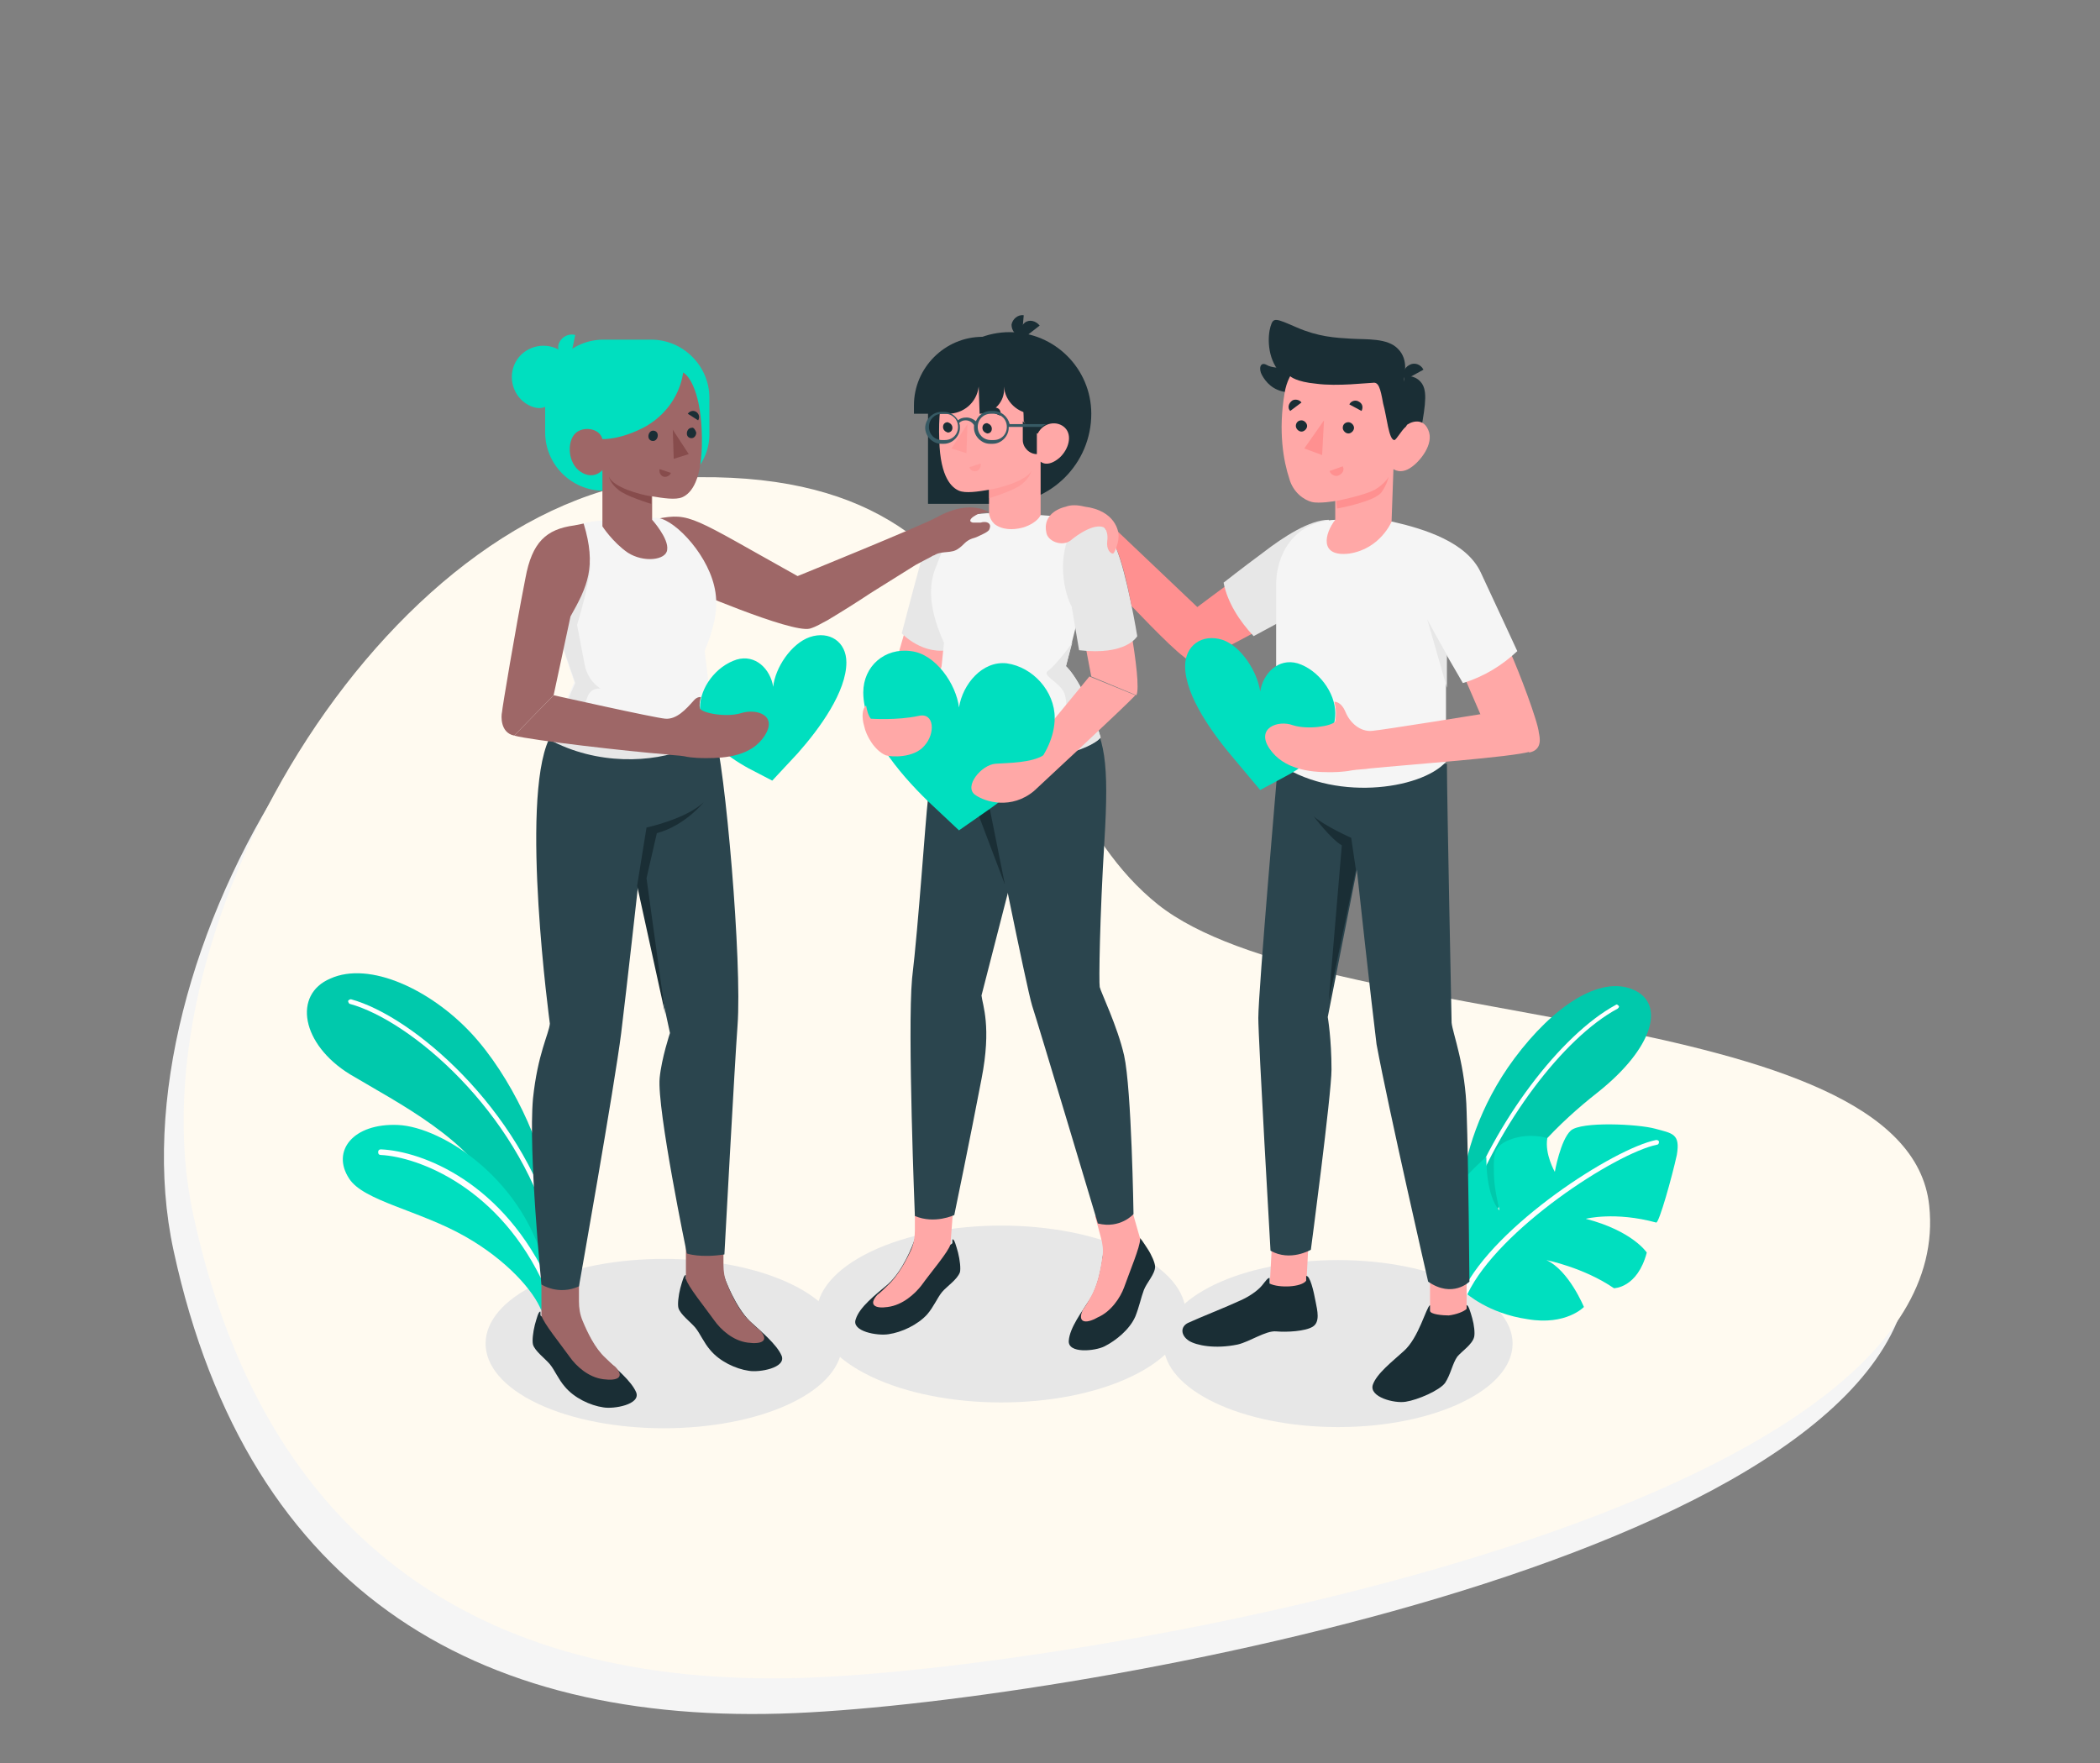 <?xml version="1.0" encoding="utf-8"?>
<!-- Generator: Adobe Illustrator 23.1.1, SVG Export Plug-In . SVG Version: 6.00 Build 0)  -->
<svg version="1.1" id="OBJECTS" xmlns="http://www.w3.org/2000/svg" xmlns:xlink="http://www.w3.org/1999/xlink" x="0px" y="0px"
	 viewBox="0 0 223.8 187.9" style="enable-background:new 0 0 223.8 187.9;" xml:space="preserve">
<rect x="0" y="0" width="223.8" height="187.9" fill="#808080" stroke="none"/>
<style type="text/css">
	.st0{fill:#F5F5F5;}
	.st1{fill:#FFFAF0;}
	.st2{fill:#E7E7E7;}
	.st3{fill:#00DFBF;}
	.st4{opacity:0.1;}
	.st5{fill:#FFFFFF;}
	.st6{fill:#FFA8A7;}
	.st7{fill:#1A2E35;}
	.st8{fill:#2B454E;}
	.st9{opacity:0.5;}
	.st10{fill:#FF9090;}
	.st11{fill:#375A64;}
	.st12{fill:#9E6767;}
	.st13{fill:#874C4C;}
</style>
<path class="st0" d="M70.6,54.7c-30.1,1-59,46.9-52.1,78.6c8,36.9,33.2,51.2,67.9,49.2c32.2-1.8,120.5-18.1,117.1-50.2
	c-2.3-22-65-18.4-82.2-32.1C103.8,86.3,109.9,53.4,70.6,54.7z"/>
<path class="st1" d="M72.7,50.9c-30.1,1-59,46.9-52.1,78.6c8,36.9,33.2,51.2,67.9,49.2c32.2-1.8,120.5-18.1,117.1-50.2
	c-2.3-22-65-18.4-82.2-32.1C105.9,82.4,112,49.5,72.7,50.9z"/>
<path id="XMLID_2923_" class="st2" d="M120.6,146.7c-7.7,3.7-20.1,3.7-27.8,0c-7.7-3.7-7.7-9.6,0-13.3c7.7-3.7,20.1-3.7,27.8,0
	C128.3,137.1,128.3,143,120.6,146.7z"/>
<ellipse id="XMLID_2924_" class="st2" cx="142.6" cy="143.2" rx="18.6" ry="8.9"/>
<path id="XMLID_2908_" class="st2" d="M84.2,149.6c-7.4,3.5-19.5,3.5-26.9,0c-7.4-3.5-7.4-9.3,0-12.8c7.4-3.5,19.5-3.5,26.9,0
	C91.6,140.3,91.6,146.1,84.2,149.6z"/>
<g id="Plants_8_">
	<g id="XMLID_2752_">
		<g id="XMLID_2762_">
			<g id="XMLID_2765_">
				<path id="XMLID_2767_" class="st3" d="M58.2,126.1c-0.3-3.8-3.7-11.4-8-16c-4.3-4.6-10.8-7.7-15-5.8c-4,1.7-3.1,7,2.1,10.2
					c5.2,3.1,13,7,15.7,13l5.2,7.2V126.1z"/>
				<path id="XMLID_2766_" class="st4" d="M58.2,126.1c-0.3-3.8-3.7-11.4-8-16c-4.3-4.6-10.8-7.7-15-5.8c-4,1.7-3.1,7,2.1,10.2
					c5.2,3.1,13,7,15.7,13l5.2,7.2V126.1z"/>
			</g>
			<g id="XMLID_2763_">
				<path id="XMLID_2764_" class="st5" d="M58.9,131.3c-0.1,0-0.2-0.1-0.3-0.2c-3.6-12.7-14.8-22.3-21.3-24.1
					c-0.1,0-0.2-0.2-0.2-0.3c0-0.1,0.2-0.2,0.3-0.2c6.6,1.8,18,11.6,21.7,24.5C59.2,131,59.1,131.2,58.9,131.3
					C59,131.3,59,131.3,58.9,131.3z"/>
			</g>
		</g>
		<g id="XMLID_2753_">
			<g id="XMLID_2759_">
				<path id="XMLID_2761_" class="st3" d="M57.7,139.7c-0.8-2.1-3.7-5.4-8.1-7.9c-4.9-2.8-10.9-3.8-12.4-6.2
					c-1.9-2.9,0.4-5.9,5.2-5.7c4.8,0.2,13.7,6,15.8,15.7L57.7,139.7z"/>
			</g>
			<g id="XMLID_2754_">
				<path id="XMLID_2758_" class="st5" d="M58.4,137.4c-0.1,0-0.2-0.1-0.3-0.2c-4.8-10.7-13.6-13.9-17.5-14.1
					c-0.2,0-0.3-0.1-0.3-0.3c0-0.2,0.1-0.3,0.3-0.3c4.4,0.2,13.1,3.5,18,14.4c0.1,0.1,0,0.3-0.1,0.4
					C58.5,137.4,58.4,137.4,58.4,137.4z"/>
			</g>
		</g>
	</g>
	<g id="XMLID_2798_">
		<g id="XMLID_2803_">
			<path id="XMLID_2804_" class="st3" d="M155.8,126.6c0.3-3.3,1.8-8.7,5.6-13.8c4.1-5.5,9.1-8.9,12.7-7.3c3.4,1.5,2.1,6.2-3.8,10.9
				c-4.2,3.3-8.5,7.6-10.8,12.7l-3.8,6.6V126.6z"/>
		</g>
		<g id="XMLID_2801_" class="st4">
			<path id="XMLID_2802_" d="M155.8,126.6c0.3-3.3,1.8-8.7,5.6-13.8c4.1-5.5,9.1-8.9,12.7-7.3c3.4,1.5,2.1,6.2-3.8,10.9
				c-4.2,3.3-8.5,7.6-10.8,12.7l-3.8,6.6V126.6z"/>
		</g>
		<g id="XMLID_2799_">
			<path id="XMLID_2800_" class="st5" d="M156.2,129.1c0.1,0,0.2-0.1,0.2-0.2c3.3-9.1,10.2-18.3,16-21.4c0.1-0.1,0.2-0.2,0.1-0.3
				c-0.1-0.1-0.2-0.2-0.3-0.1c-5.9,3.2-12.9,12.5-16.2,21.6C155.9,128.9,156,129.1,156.2,129.1C156.1,129.1,156.1,129.1,156.2,129.1
				z"/>
		</g>
		<g id="XMLID_2794_">
			<path id="XMLID_2797_" class="st3" d="M156.2,137.8c0,0,2.4,2.2,6.6,2.8c4.1,0.7,6-1.3,6-1.3s-1.6-3.9-4-5c0,0,4,0.8,7.2,3
				c0,0,2.5,0,3.5-3.8c0,0-1.5-2.3-6.5-3.6c0,0,3.1-0.8,7.5,0.4c0.3,0.1,1.7-4.9,2.2-7.2c0.4-2.3-0.5-2.3-2.3-2.8
				c-1.8-0.5-7.9-0.8-9,0.2c-1.1,1-1.7,4.4-1.7,4.4s-1.1-1.9-0.8-3.6c0,0-1.8-0.6-3.8,0.1c-2,0.7-1.9,1.7-1.9,3.2
				c0,1.6,0.2,2.6,0.6,4.4c0,0-1.4-1.2-1.4-5.7c0,0-2.7,2.3-3.8,4.3C153.3,129.6,153.5,134.8,156.2,137.8z"/>
			<g id="XMLID_2795_">
				<path id="XMLID_2796_" class="st5" d="M156.2,138c0.1,0,0.2,0,0.2-0.1c3.3-6.9,15.8-15,20.2-15.9c0.1,0,0.2-0.1,0.2-0.3
					c0-0.1-0.1-0.2-0.3-0.2c-4.5,0.9-17.2,9.1-20.6,16.1c-0.1,0.1,0,0.3,0.1,0.3C156.1,138,156.1,138,156.2,138z"/>
			</g>
		</g>
	</g>
</g>
<g id="Character_3">
	<g id="XMLID_2927_">
		<g id="XMLID_2498_">
			<polygon id="XMLID_1977_" class="st6" points="98.5,60.2 94.6,73.6 98.9,75.8 102.3,64.6 			"/>
			<path id="XMLID_1979_" class="st2" d="M102.9,54.9c-2.1,0.2-3.9,2.1-4.8,5.1c-0.8,2.9-2,7.5-2,7.5s2.3,2.5,5.4,1.7L102.9,54.9z"
				/>
			<g id="XMLID_2715_">
				<path id="XMLID_2716_" class="st7" d="M97.5,132.6l0-0.6c-0.2,0.7-1.3,3.5-2.9,4.9c-1.3,1.1-3,2.4-3.4,3.7
					c-0.5,1.3,2.3,1.8,3.5,1.6c1.4-0.2,3.1-1,4.1-2.1c0.7-0.8,1.1-1.8,1.6-2.4c0.5-0.6,1.6-1.3,1.9-2.1c0.1-0.4,0-1.3-0.2-2.1
					c-0.2-0.7-0.4-1.5-0.6-1.4c0,0.1,0,0.4,0,0.4c-0.3,0.3-1.1,0.6-2,0.6C98.9,133.2,97.5,133.1,97.5,132.6z"/>
			</g>
			<g id="XMLID_73_">
				<path id="XMLID_74_" class="st6" d="M93.5,138c0.4-0.3,0.8-0.7,1.1-1c1.1-1,2-2.7,2.5-3.8c0.3-0.7,0.4-1.4,0.4-2.1l0-2.3
					l4.1-0.2l-0.3,3.9v0l0,0l0,0.1l0,0c-0.2,0.8-2.1,3-3.1,4.4c-0.7,0.9-2,2.1-3.6,2.3C93.3,139.5,92.5,139.1,93.5,138z"/>
			</g>
			<g id="XMLID_2713_">
				<path id="XMLID_2714_" class="st7" d="M117.8,133.4l-0.2-0.5c0,0.7-0.3,3.7-1.4,5.5c-0.9,1.4-2.2,3.1-2.3,4.5
					c-0.1,1.4,2.8,1.1,3.8,0.6c1.2-0.6,2.7-1.8,3.3-3.2c0.4-1,0.6-2,0.9-2.8c0.3-0.8,1.2-1.7,1.2-2.5c0-0.4-0.4-1.3-0.8-1.9
					c-0.4-0.6-0.8-1.3-1-1.2c0,0.1,0.1,0.4,0.1,0.4c-0.2,0.4-0.9,0.9-1.7,1.2C119.3,133.5,117.9,133.8,117.8,133.4z"/>
			</g>
			<g id="XMLID_2711_">
				<path id="XMLID_2712_" class="st6" d="M115.4,139.6c0.3-0.4,0.6-0.9,0.8-1.3c0.8-1.3,1.1-3.1,1.3-4.4c0.1-0.7,0-1.4-0.2-2.1
					l-0.6-2.2l3.8-1.1l1,3.5l0,0l0,0l0,0.1l0,0c0,0.8-1.1,3.4-1.7,5.1c-0.4,1.1-1.4,2.6-2.8,3.2
					C115.6,141.2,114.8,140.9,115.4,139.6z"/>
			</g>
			<g id="XMLID_2926_">
				<path id="XMLID_2657_" class="st8" d="M115.6,75.6c2.2,2.8,2.6,5.7,2.1,14c-0.5,8.2-0.6,15.1-0.5,15.6c0.1,0.5,1.9,4.2,2.6,7.3
					c0.8,3.6,1,16.9,1,16.9s-1.4,1.6-3.8,1c0,0-6.4-21.4-7-23.2c-0.6-1.9-4.5-21.4-4.5-21.4l0.6-11L115.6,75.6z"/>
				<path id="XMLID_2654_" class="st8" d="M98.9,85.1c0.3-3.8,1.1-10.4,1.1-10.4l9.7-0.6c1.6,2.5,0.9,6.5,0.5,10.2l-5.6,21.8
					c0.1,1,1.1,3.3,0,8.9c-1.2,6.3-2.9,14.5-2.9,14.5s-2.1,1-4.2,0.1c0,0-0.8-19.8-0.3-25.3C97.9,98.4,98.6,87.7,98.9,85.1z"/>
				<path id="XMLID_2499_" class="st7" d="M107.1,94.3l-1.6-8c0,0-2.4-0.8-4-2c0,0,1.3,1.7,2.8,2.6L107.1,94.3z"/>
			</g>
			<path id="XMLID_2656_" class="st7" d="M98.9,53.7h7.8c5.3,0,9.6-4.3,9.6-9.6v0c0-4.8-3.9-8.7-8.7-8.7l0,0c-4.8,0-8.7,3.9-8.7,8.7
				L98.9,53.7z"/>
			<path id="XMLID_2668_" class="st6" d="M114.9,55.2c1.5,0.1,2.6,0.4,3.7,3.3c1,3,3.2,14.4,2.5,15.6l-4.8-2l-1.2-6.3
				C112.3,63.5,112.4,56,114.9,55.2z"/>
			<g id="XMLID_2651_">
				<path id="XMLID_2652_" class="st0" d="M100.6,68.5c-0.2,2.2-1.1,10.4-1.1,10.4c7.3,3.9,16.4,1.3,17.8-0.3
					c-1.3-4.2-2.6-6.5-3.7-7.6l1.3-5.2c0,0-3.3-4.7-0.1-10.6l-3.9-0.3l-5.7-0.2c-1.4,0.1-2.3,0.2-2.3,0.2c-0.9,0.8-2.3,3.1-3.1,5.4
					C99.2,61.7,98.6,64.1,100.6,68.5z"/>
			</g>
			<g id="XMLID_2925_">
				<path id="XMLID_142_" class="st2" d="M114.9,55.2c1.7-0.1,2.8,0.3,4,3.1c1.2,2.8,2.3,9.5,2.3,9.5s-1.1,2.1-6.2,1.5l-0.8-4.7
					C114.1,64.6,111.8,59.8,114.9,55.2z"/>
			</g>
			<path id="XMLID_124_" class="st2" d="M114.3,68.4c-0.1,0.3-1.8,2.5-2.6,3.1c-0.8,0.5,1.5,1.3,1.8,2.6c0.7,2.7-1.3,5.6-7.8,5.8
				c-1.5,0-1.6,0.4-0.8,0.8c5.8,1,11.4-0.8,12.4-2.1c-1.3-4.2-2.6-6.5-3.7-7.6L114.3,68.4z"/>
			<g id="XMLID_2649_">
				<path id="XMLID_2650_" class="st6" d="M102,39.2c-0.9,0.5-2.1,2.9-1.9,7.7c0.1,4.1,1.4,5.1,2.1,5.4c0.7,0.3,2,0.1,3.2-0.1v2.5
					c0,0,0.1,0.9,0.8,1.3c1,0.6,2.2,0.4,2.9,0.2c1.5-0.5,1.8-1.3,1.8-1.3l0-5.7c0,0,0.7,0.7,2-0.4c1-0.9,1.4-2.4,0.6-3.2
					c-0.8-0.8-2.3-0.6-2.9,0.6c0,0-0.7,0.1-1.5-1.3c0,0,0-3.7-0.8-4.2C105.6,39.1,103.8,39.2,102,39.2z"/>
			</g>
			<g id="XMLID_2647_">
				<path id="XMLID_2648_" class="st7" d="M104.7,45.6c0,0.3,0.2,0.5,0.5,0.6c0.3,0,0.5-0.2,0.5-0.5c0-0.3-0.2-0.5-0.5-0.6
					C104.9,45.1,104.7,45.3,104.7,45.6z"/>
			</g>
			<g id="XMLID_2638_" class="st9">
				<path id="XMLID_2639_" class="st10" d="M104.5,49.4l-1.2,0.4c0.1,0.3,0.4,0.5,0.8,0.4C104.4,50.1,104.6,49.7,104.5,49.4z"/>
			</g>
			<g id="XMLID_2636_">
				<path id="XMLID_2637_" class="st7" d="M100.7,44l1-0.7c-0.2-0.3-0.6-0.4-0.9-0.2C100.6,43.3,100.5,43.7,100.7,44z"/>
			</g>
			<g id="XMLID_2742_">
				<path id="XMLID_2743_" class="st7" d="M105.4,43.8l1.2,0.5c0.1-0.3,0-0.7-0.3-0.8C105.9,43.3,105.5,43.5,105.4,43.8z"/>
			</g>
			<g id="XMLID_2634_">
				<path id="XMLID_2635_" class="st7" d="M100.5,45.5c0,0.3,0.2,0.5,0.5,0.6c0.3,0,0.5-0.2,0.5-0.5c0-0.3-0.2-0.5-0.5-0.6
					C100.7,45,100.5,45.2,100.5,45.5z"/>
			</g>
			<g id="XMLID_2563_" class="st9">
				<polygon id="XMLID_2633_" class="st10" points="103.1,45.2 103,48.3 101.4,47.8 				"/>
			</g>
			<g id="XMLID_2521_" class="st9">
				<path id="XMLID_2562_" class="st10" d="M105.4,52.2c1.3-0.2,4-1,4.5-2c0,0-0.1,0.7-1,1.4c-0.8,0.7-3.5,1.5-3.5,1.5V52.2z"/>
			</g>
			<path id="XMLID_2520_" class="st7" d="M108.9,35.9l0.2-2.3c-0.6-0.1-1.2,0.4-1.3,1C107.8,35.2,108.2,35.8,108.9,35.9z"/>
			<path id="XMLID_2519_" class="st7" d="M109,36.1l1.8-1.4c-0.4-0.5-1.1-0.7-1.6-0.3C108.7,34.8,108.6,35.6,109,36.1z"/>
			<path id="XMLID_2497_" class="st7" d="M110.5,46.2v2.2l0,0c-0.8,0-1.5-0.7-1.5-1.5v-2L110.5,46.2z"/>
			<path id="XMLID_2727_" class="st7" d="M104.7,35.9L104.7,35.9c-4,0-7.3,3.3-7.3,7.3v0.9h3.6c1.7,0,3.1-1.2,3.3-2.9l0,0l0.1,2.9
				l0,0c1.4,0,2.5-1.1,2.6-2.4l0-0.5l0,0c0.1,1.6,1.5,2.9,3.1,2.9h0.3l0.4-5.2L104.7,35.9z"/>
			<path id="XMLID_2757_" class="st11" d="M111.7,45.2h-4.1c-0.2-0.8-0.9-1.4-1.7-1.4h-0.3c-0.7,0-1.3,0.4-1.6,1.1
				c-0.2-0.2-0.6-0.4-1-0.4c-0.4,0-0.7,0.1-0.9,0.3c-0.3-0.5-0.8-0.9-1.5-0.9h-0.3c-0.9,0-1.7,0.8-1.7,1.7c0,0.9,0.8,1.7,1.7,1.7
				h0.3c0.9,0,1.7-0.8,1.7-1.7c0-0.2,0-0.4-0.1-0.5c0.2-0.2,0.4-0.3,0.7-0.3c0.4,0,0.7,0.2,0.9,0.5l0,0c0,0.1,0,0.2,0,0.3
				c0,0.9,0.8,1.7,1.7,1.7h0.3c0.9,0,1.7-0.8,1.7-1.7c0,0,0,0,0-0.1h3.5C111.3,45.3,111.4,45.2,111.7,45.2z M100.7,46.9h-0.3
				c-0.8,0-1.4-0.6-1.4-1.4c0-0.8,0.6-1.4,1.4-1.4h0.3c0.8,0,1.4,0.6,1.4,1.4C102.1,46.3,101.5,46.9,100.7,46.9z M105.9,46.9h-0.3
				c-0.8,0-1.4-0.6-1.4-1.4c0-0.8,0.6-1.4,1.4-1.4h0.3c0.8,0,1.4,0.6,1.4,1.4C107.3,46.3,106.7,46.9,105.9,46.9z"/>
		</g>
		<g id="XMLID_2922_">
			<path id="XMLID_1958_" class="st6" d="M121,74.1c-1.1,1.2-10.8,10.2-10.8,10.2l0.3-5.4l5.6-6.8L121,74.1z"/>
			<g id="XMLID_143_">
				<g id="XMLID_147_">
					<g id="XMLID_1938_">
						<path id="XMLID_1957_" class="st3" d="M102.2,88.5l3.3-2.3c3.1-2.2,6.9-5.7,6.9-9.7c0-2.8-2.3-5.4-5.1-5.8
							c-2.6-0.3-4.7,2.2-5.1,4.7c-0.3-2.5-2.5-5.7-5.1-6c-2.8-0.4-5.1,1.6-5.1,4.4c0,4,3.7,8.5,6.9,11.6L102.2,88.5z"/>
					</g>
				</g>
			</g>
			<path id="XMLID_1978_" class="st6" d="M111.2,80.5c-1.3,0.8-3.6,0.8-5.1,0.9c-1.5,0.1-3.4,2.4-2.2,3.3c1.1,0.8,3.9,1.6,6.3-0.4
				L111.2,80.5z"/>
			<path id="XMLID_1980_" class="st6" d="M92.3,75.2c-0.4,0.3-0.5,1.2-0.2,2.2c0.2,1,1.1,2.6,2.3,3.1c0.6,0.2,3,0.3,4.1-1
				c1.2-1.3,1.1-3.6-0.6-3.2c-2.3,0.5-5.1,0.3-5.1,0.3C92.5,76.2,92.4,75.7,92.3,75.2z"/>
		</g>
	</g>
</g>
<g id="Character_2_1_">
	<g id="XMLID_2342_">
		<g id="XMLID_2929_">
			<g id="XMLID_2566_">
				<rect id="XMLID_2567_" x="152.4" y="135.9" class="st6" width="3.9" height="5.6"/>
			</g>
			<g id="XMLID_2346_">
				<path id="XMLID_2347_" class="st7" d="M152.4,139.7v-0.6c-0.4,0.2-1.2,3.5-2.8,4.9c-1.2,1.1-2.9,2.4-3.3,3.6
					c-0.4,1.3,2.3,2,3.5,1.8c1.3-0.2,3.6-1.2,4.2-2c0.6-0.9,0.8-2.1,1.3-2.8c0.5-0.6,1.6-1.3,1.8-2.1c0.1-0.4,0-1.3-0.2-2
					c-0.2-0.7-0.4-1.4-0.6-1.4c0,0.1,0,0.4,0,0.4c-0.3,0.3-1.1,0.6-1.9,0.7C153.8,140.2,152.4,140.1,152.4,139.7z"/>
			</g>
		</g>
		<g id="XMLID_2928_">
			<g id="XMLID_2564_">
				<polygon id="XMLID_2565_" class="st6" points="139.2,137.2 135.3,137.4 135.6,131.7 139.5,131.5 				"/>
			</g>
			<g id="XMLID_2343_">
				<path id="XMLID_2344_" class="st7" d="M135.3,136.2c-0.2,0-0.4,0.3-0.8,0.8c-0.5,0.6-1.4,1.2-2.3,1.6c-1.5,0.7-4.3,1.8-5.6,2.4
					c-0.8,0.4-0.8,1.3,0.1,1.9c0.8,0.5,2.8,0.9,5.2,0.4c1.3-0.3,3-1.5,4.1-1.4c1.1,0.1,3.1,0,3.9-0.5c0.8-0.5,0.5-1.7,0.3-2.7
					c-0.2-1.1-0.6-2.8-1-2.7l0,0.5c-0.5,0.7-2.9,0.8-3.9,0.3L135.3,136.2z"/>
			</g>
		</g>
		<g id="XMLID_2930_">
			<path id="XMLID_2732_" class="st10" d="M139.8,63.6c-1.8,1.7-12.1,7.1-12.6,7c-0.9-0.1-3.9-3.2-6.6-6c-0.4-2.1-1-4.8-1.7-6.3
				c-0.5-1.2-1-1.9-1.5-2.4l0.2-0.7l10,9.5c0,0,11-8.3,12.6-8.7C141.7,55.4,141.5,61.9,139.8,63.6z"/>
			<path id="XMLID_72_" class="st6" d="M113.6,54c-1.3,0.3-2.4,1.2-2.1,2.7c0.1,1,1.7,1.6,2.6,0.9c0.7-0.6,2.7-2,3.7-1.3
				c0.1,0.3,0.3,0.6,0.2,1.4c-0.1,0.8,0.3,1.3,0.6,1.3c0.2,0,0.6-1.2,0.6-1.7c0.1-0.7-0.4-2.9-3.6-3.3c0,0,0,0,0,0
				C114.8,53.8,114.1,53.8,113.6,54z"/>
		</g>
		<g id="XMLID_2568_">
			<path id="XMLID_71_" class="st6" d="M164,78.1c-0.1-1.2-2.1-6.5-3.1-8.7l-5,2.4l1.9,4.4l5.2,4C164.4,79.9,164.1,78.6,164,78.1z"
				/>
		</g>
		<g id="XMLID_2560_">
			<path id="XMLID_2561_" class="st8" d="M154.2,81.3c0,3.7,0.5,27.7,0.5,27.7c0.1,1.1,1.5,4.6,1.6,9.5c0.2,5.6,0.3,18.1,0.3,18.1
				s-1.8,1.8-4.4,0c0,0-4.2-18.3-5.5-25.3c-0.6-4.8-2.1-18.6-2.1-18.6l-3.1,15.7c0,0,0.4,2.3,0.4,5.6c0,2.6-2.2,19.2-2.2,19.2
				s-2.2,1.3-4.3,0.1c0,0-1.3-22.5-1.3-24.8c0-2.9,2.1-27.1,2.1-27.1H154.2z"/>
			<path id="XMLID_2931_" class="st7" d="M144.5,92.7l-0.5-3.4c0,0-2.9-1.3-4-2.3c0,0,1.8,2.4,3,3.1l-1.4,16.6L144.5,92.7z"/>
		</g>
		<g id="XMLID_2558_">
			<path id="XMLID_127_" class="st2" d="M141.6,55.4c-2,0-4.8,1.8-7,3.5c-2.3,1.7-4.2,3.2-4.2,3.2c0.4,2.1,1.7,4.1,3.2,5.7l6.5-3.5
				C140.1,64.3,142.9,58.6,141.6,55.4z"/>
			<path id="XMLID_2559_" class="st0" d="M148.4,55.6c3.5,0.8,7.9,2.2,9.4,5.4c1.5,3.2,3.9,8.4,3.9,8.4c-1.6,1.5-3.5,2.7-5.8,3.4
				l-1.8-3.1v11.5c-2.7,3-12.2,4.3-18.1,0c0,0,0-15.9,0-18.9c0-3,1.7-6.7,6.3-6.9L148.4,55.6z"/>
			<path id="XMLID_2557_" class="st2" d="M154.2,69.8c0,0-1.7-3-2.1-3.8l2.1,7.3V69.8z"/>
		</g>
		<g id="XMLID_2522_">
			<g id="XMLID_2538_">
				<g id="XMLID_2555_">
					<path id="XMLID_2556_" class="st7" d="M149.7,40.1c0,0,1-0.2,1.7,0.6c0.7,0.8,0.6,2.1,0,5.3l-2.3,0.3L149.7,40.1z"/>
				</g>
				<g id="XMLID_2553_">
					<path id="XMLID_2554_" class="st7" d="M136.4,39.2c0,0-0.9,0-1.4-0.3c-0.7-0.4-0.9,0.4-0.5,1.1c0.4,0.7,1.1,1.6,2.6,1.8
						c0-0.1,0.7-1.8,0.7-1.8L136.4,39.2z"/>
				</g>
				<g id="XMLID_2549_">
					<path id="XMLID_2552_" class="st6" d="M148.6,46.3c0.3,0.2,0.8-0.4,1.2-0.9c0.4-0.4,1.8-1,2.4,0.4c0.7,1.5-0.9,3.4-1.8,4
						c-1.1,0.8-1.9,0.2-1.9,0.2l-0.2,5.6c0,0-1.2,2.9-4.5,3.4c-3.3,0.4-2.6-2.2-1.5-3.6l0-2c0,0-1.7,0.3-2.5,0.1
						c-0.8-0.2-2-1-2.4-2.5c-0.6-1.8-1.2-5-0.5-9.1c0.8-5,6.5-5.1,9.7-3.1C149.8,40.8,148.6,46.3,148.6,46.3z"/>
				</g>
				<g id="XMLID_2546_">
					<path id="XMLID_2548_" class="st7" d="M148.6,46.9c0.2,0,0.8-1.1,1.2-1.4c0.6-0.5-0.2-5.3-0.2-5.3s0.6-1.8-0.6-3
						c-1.1-1.2-3.4-1-5-1.1c-1.7-0.1-3.5-0.2-5.8-1.2c-2.3-1-2.5-1.1-2.8-0.1c-0.3,1-0.4,3.3,1,4.9l1.1,0.4c0,0,0.6,0.6,2.8,0.8
						c2.2,0.3,5.5-0.1,6-0.1c0.6-0.1,0.8,0.5,1.1,2.2C147.8,44.4,148,46.9,148.6,46.9z"/>
				</g>
				<g id="XMLID_2543_">
					<path id="XMLID_2544_" class="st7" d="M149.7,40.5l2-1.1c-0.3-0.6-1-0.8-1.5-0.5C149.6,39.2,149.4,39.9,149.7,40.5z"/>
				</g>
				<g id="XMLID_2539_">
					<path id="XMLID_2541_" class="st10" d="M142.4,53.4c0,0,3-0.6,4.1-1.2c0.7-0.4,1.3-1,1.5-1.4c0,0-0.2,0.9-0.8,1.7
						c-0.8,1-4.7,1.7-4.7,1.7L142.4,53.4z"/>
				</g>
			</g>
			<g id="XMLID_2525_">
				<g id="XMLID_2536_">
					<path id="XMLID_2537_" class="st7" d="M143.1,45.6c0,0.3,0.3,0.6,0.6,0.6c0.3,0,0.6-0.3,0.6-0.6c0-0.3-0.3-0.6-0.6-0.6
						C143.4,45,143.1,45.2,143.1,45.6z"/>
				</g>
				<g id="XMLID_2534_">
					<path id="XMLID_2535_" class="st7" d="M143.8,43.1l1.3,0.7c0.2-0.4,0.1-0.8-0.3-1C144.5,42.6,144,42.7,143.8,43.1z"/>
				</g>
				<g id="XMLID_2532_">
					<path id="XMLID_2533_" class="st10" d="M143.1,49.7l-1.4,0.5c0.1,0.4,0.6,0.6,0.9,0.5C143.1,50.5,143.3,50.1,143.1,49.7z"/>
				</g>
				<g id="XMLID_2530_">
					<path id="XMLID_2531_" class="st7" d="M137.5,43.8l1.2-0.9c-0.2-0.3-0.7-0.4-1-0.2C137.3,43,137.2,43.5,137.5,43.8z"/>
				</g>
				<g id="XMLID_2528_">
					<path id="XMLID_2529_" class="st7" d="M138.1,45.4c0,0.3,0.3,0.6,0.6,0.6c0.3,0,0.6-0.3,0.6-0.6c0-0.3-0.3-0.6-0.6-0.6
						C138.3,44.8,138.1,45.1,138.1,45.4z"/>
				</g>
				<g id="XMLID_2526_">
					<polygon id="XMLID_2527_" class="st10" points="141.1,44.8 140.9,48.5 139,47.8 					"/>
				</g>
			</g>
		</g>
		<g id="XMLID_134_">
			<g id="XMLID_135_">
				<g id="XMLID_136_">
					<path id="XMLID_137_" class="st3" d="M134.3,84.2l2.6-1.4c2.5-1.3,5.4-3.6,5.4-6.8c0-2.2-1.8-4.6-4-5.3c-2.1-0.6-3.7,1.1-4,3
						c-0.3-2.1-2-4.8-4-5.5c-2.2-0.7-4,0.6-4,2.8c0,3.2,3,7.3,5.4,10.1L134.3,84.2z"/>
				</g>
			</g>
		</g>
		<g id="XMLID_2419_">
			<path id="XMLID_2420_" class="st6" d="M163.1,80.1l-5.2-4c0,0-10.5,1.7-11.7,1.8c-1.2,0.1-2.3-0.8-2.8-2
				c-0.5-1.2-1.2-1.1-1.2-1.1c0.2,0.7,0.2,1.4,0.1,2.1c-0.4,0.5-2.9,0.9-4.5,0.4c-1.6-0.6-4,0.3-2.5,2.5c1.5,2.2,4.3,2.5,6.3,2.5
				c0.5,0,1.5,0,2.5-0.2c0.6-0.1,1.3-0.1,1.9-0.2C150,81.5,161.2,80.7,163.1,80.1z"/>
		</g>
	</g>
</g>
<g id="Character_1">
	<g id="Character2_2_">
		<path id="XMLID_141_" class="st12" d="M70,55.3c3.6-0.7,3.7-0.2,15,6.1c0,0,13.3-5.4,14.9-6.3c1.6-0.9,3.8-1.5,5.5-0.5
			c-0.3,0-0.9,0.1-1.2,0.2c-0.2,0.1-0.8,0.4-0.8,0.7c0,0.1,0.2,0.2,0.3,0.2c0.3,0,0.6,0,0.8,0c0.3-0.1,0.7-0.1,0.9,0.1
			c0.2,0.2,0.1,0.5,0,0.7c-0.2,0.2-0.4,0.3-0.6,0.4c-0.4,0.2-0.8,0.4-1.2,0.5c-0.3,0.1-0.6,0.3-0.8,0.5c-0.2,0.2-0.4,0.4-0.7,0.6
			c-0.7,0.5-1.6,0.2-2.4,0.6c-0.1,0.1-0.3,0.1-0.4,0.2c-0.6,0.3-1.1,0.6-1.7,0.9c-1.6,1-3.2,2-4.8,3c-1.5,1-3.1,2-4.6,2.9
			c-0.6,0.3-1.2,0.7-1.9,0.9c-2,0.5-13.3-4.4-13.3-4.4L70,55.3z"/>
		<g id="XMLID_2001_">
			<g id="XMLID_2002_">
				<g id="XMLID_2005_">
					<g id="XMLID_2338_">
						<path id="XMLID_2339_" class="st3" d="M69.5,52.3h-5.2c-3.4,0-6.2-2.8-6.2-6.2v-3.7c0-3.4,2.8-6.2,6.2-6.2h5.1
							c3.4,0,6.2,2.8,6.2,6.2v3.7C75.7,49.5,72.9,52.3,69.5,52.3z"/>
					</g>
					<g id="XMLID_2261_">
						<path id="XMLID_2262_" class="st7" d="M61.6,140.3v-0.6c0.2,0.7,1.3,3.5,2.8,5c1.2,1.1,2.9,2.5,3.4,3.7
							c0.5,1.3-2.4,1.8-3.5,1.6c-1.4-0.2-3.1-1-4.1-2.2c-0.7-0.8-1.1-1.8-1.6-2.4c-0.5-0.6-1.6-1.4-1.8-2.1c-0.1-0.4,0-1.3,0.2-2.1
							c0.2-0.7,0.4-1.5,0.6-1.4c0,0.1,0,0.4,0,0.4c0.3,0.3,1.1,0.6,2,0.7C60.2,140.8,61.6,140.7,61.6,140.3z"/>
					</g>
					<g id="XMLID_2259_">
						<path id="XMLID_2260_" class="st12" d="M65.6,145.7c-0.4-0.3-0.8-0.7-1.1-1c-1.1-1-1.9-2.7-2.4-3.9c-0.3-0.7-0.4-1.4-0.4-2.1
							v-2.3h-4v3.7v0v0v0.1l0,0c0.2,0.8,2,3,3,4.4c0.7,1,2,2.2,3.6,2.4C65.8,147.2,66.6,146.8,65.6,145.7z"/>
					</g>
					<g id="XMLID_2266_">
						<path id="XMLID_2632_" class="st7" d="M77.1,136.4v-0.6c0.2,0.7,1.3,3.5,2.8,5c1.2,1.1,2.9,2.5,3.4,3.7
							c0.5,1.3-2.4,1.8-3.5,1.6c-1.4-0.2-3.1-1-4.1-2.2c-0.7-0.8-1.1-1.8-1.6-2.4c-0.5-0.6-1.6-1.4-1.8-2.1c-0.1-0.4,0-1.3,0.2-2.1
							c0.2-0.7,0.4-1.5,0.6-1.4c0,0.1,0,0.4,0,0.4c0.3,0.3,1.1,0.6,2,0.7C75.7,136.9,77.1,136.8,77.1,136.4z"/>
					</g>
					<g id="XMLID_2264_">
						<path id="XMLID_2265_" class="st12" d="M81,141.8c-0.4-0.3-0.8-0.7-1.1-1c-1.1-1-1.9-2.7-2.4-3.9c-0.3-0.7-0.4-1.4-0.4-2.1
							v-2.3h-4v3.7v0v0v0.1l0,0c0.2,0.8,2,3,3,4.4c0.7,1,2,2.2,3.6,2.4C81.2,143.3,82,142.9,81,141.8z"/>
					</g>
					<g id="XMLID_2257_">
						<path id="XMLID_2258_" class="st8" d="M58.5,78.8c-3.1,6.7,0.1,30.3,0.1,30.3c-0.1,1.1-1.3,3.2-1.8,8
							c-0.5,5.7,0.9,19.8,0.9,19.8s1.8,1.2,4,0.2c0,0,3.8-21.4,4.5-27c0.6-4.9,1.8-15.7,1.8-15.7l3.4,15.7c0,0-0.9,2.7-1.1,4.8
							c-0.3,3.3,2.9,18.7,2.9,18.7s1.4,0.5,4,0.1c0,0,1.1-20.4,1.4-24.4c0.5-6.7-1.3-27.6-2.5-31.5L58.5,78.8z"/>
					</g>
					<g id="XMLID_2255_">
						<path id="XMLID_2256_" class="st7" d="M67.9,94.4l1-6.2c0,0,4.2-0.9,6.1-2.7c0,0-2,2.5-5,3.3l-1.1,4.8l2,14.5L67.9,94.4z"/>
					</g>
					<g id="XMLID_2241_">
						<path id="XMLID_2248_" class="st0" d="M63.9,55.5L63.9,55.5c-3.9,0.3-4.2,2.2-5.2,4.2c-0.7,1.6-0.8,3.4-0.2,5.1l2.7,7.9
							c0,0-1.3,3.1-2.8,6c6.9,3.8,15.5,1.8,17.5-1c0.1-0.6-0.4-5.2-0.8-8.3c1.2-3,1.5-5,1-7c-0.9-3.7-4.6-7.4-6.3-7.2L63.9,55.5z"/>
					</g>
					<path id="XMLID_1956_" class="st2" d="M61.5,78.2c0,0,0.8-3.2,1.1-3.9c0.4-1.1,1.4-0.9,1.4-0.9l0,0c-0.9-0.6-1.5-1.5-1.7-2.6
						l-0.8-4.2c0,0,1.5-4.9,1.4-6.6l-3.9,0.2c0,0-0.2,0.1-0.5,0.4c-0.4,1.4-0.4,2.9,0.1,4.3l2.7,7.9c0,0-1.3,3.1-2.8,6
						c5.1,2.8,11.1,2.5,14.7,1L61.5,78.2z"/>
					<g id="XMLID_2340_">
						<path id="XMLID_2341_" class="st12" d="M53.5,75.9c0-0.3,1.4-8.7,2.5-14.3c0.7-3.8,2.2-5.2,5.2-5.6l1-0.2
							c1.4,4.6,0.4,6.7-1.4,9.9L59,74.1l-4.2,4.3C53.3,78.1,53.4,76.3,53.5,75.9z"/>
					</g>
					<g id="XMLID_2163_">
						<path id="XMLID_2164_" class="st12" d="M72.8,39.7c0.9,0.5,2.1,2.9,2,7.8c-0.1,4.2-1.4,5.2-2.1,5.5c-0.7,0.3-2,0.1-3.2-0.1
							v2.5c0,0,1.8,2,1.6,3.2c-0.1,1.1-2.5,1.4-4.2,0.3c-1.6-1.1-2.7-2.8-2.7-2.8v-6c0,0-0.9,1.1-2.3,0.2c-1.4-0.9-1.5-3.2-0.6-4.1
							c0.8-0.8,2.6-0.6,2.9,0.6c0,0,2,0.1,4.7-1.4C71.6,43.8,72.6,41.3,72.8,39.7z"/>
					</g>
					<g id="XMLID_2154_">
						<path id="XMLID_2162_" class="st7" d="M70.1,46.4c0,0.3-0.2,0.6-0.5,0.6c-0.3,0-0.5-0.2-0.5-0.5c0-0.3,0.2-0.6,0.5-0.6
							C69.9,45.9,70.1,46.1,70.1,46.4z"/>
					</g>
					<g id="XMLID_2152_">
						<path id="XMLID_2153_" class="st13" d="M70.3,50l1.2,0.4c-0.1,0.3-0.5,0.5-0.8,0.4C70.4,50.7,70.2,50.3,70.3,50z"/>
					</g>
					<g id="XMLID_2147_">
						<path id="XMLID_2151_" class="st7" d="M74.4,44.8l-1.1-0.7c0.2-0.3,0.6-0.4,0.9-0.2C74.5,44.1,74.6,44.5,74.4,44.8z"/>
					</g>
					<g id="XMLID_2144_">
						<path id="XMLID_2145_" class="st7" d="M74.2,46.1c0,0.3-0.2,0.6-0.5,0.6c-0.3,0-0.5-0.2-0.5-0.5c0-0.3,0.2-0.6,0.5-0.6
							C73.9,45.5,74.1,45.8,74.2,46.1z"/>
					</g>
					<g id="XMLID_2142_">
						<polygon id="XMLID_2143_" class="st13" points="71.7,45.8 71.8,48.9 73.4,48.4 						"/>
					</g>
					<g id="XMLID_2006_">
						<path id="XMLID_2141_" class="st13" d="M69.4,52.9c-1.3-0.2-4.1-1-4.5-2.1c0,0,0.1,0.7,1,1.4c0.8,0.7,3.5,1.5,3.5,1.5V52.9z"
							/>
					</g>
				</g>
			</g>
		</g>
		<g id="XMLID_69_">
			<g id="XMLID_2589_">
				<g id="XMLID_2590_">
					<path id="XMLID_70_" class="st3" d="M82.3,83.2l-2.5-1.3c-2.4-1.3-5.2-3.4-5.2-6.5c0-2.1,1.7-4.4,3.9-5.1c2-0.6,3.6,1,3.9,2.9
						c0.2-2,1.9-4.6,3.9-5.3c2.1-0.7,3.9,0.5,3.9,2.7c0,3.1-2.8,7-5.2,9.7L82.3,83.2z"/>
				</g>
			</g>
		</g>
		<g id="XMLID_1939_">
			<path id="XMLID_1952_" class="st12" d="M54.8,78.4l4.2-4.3c0,0,10.7,2.4,11.9,2.5c1.2,0.1,2.2-1,3-1.9c0.4-0.5,0.8-0.4,0.8-0.4
				c-0.1,0.3-0.2,0.8-0.1,1.2c0.2,0.5,2.8,1,4.4,0.5c1.6-0.5,3.9,0.2,2.5,2.4c-1.4,2.2-4.2,2.4-6.2,2.4c-0.5,0-1.5,0-2.4-0.2
				c-0.6-0.1-1.3-0.1-1.9-0.2C67.1,80.1,56.6,78.9,54.8,78.4z"/>
		</g>
		<path id="XMLID_1937_" class="st3" d="M59.2,37.1c1.7,0.7,1.3,2.2,0.6,3.9c-0.7,1.7-1.5,3-3.2,2.3c-1.7-0.7-2.5-2.7-1.8-4.4
			C55.5,37.2,57.5,36.4,59.2,37.1z"/>
		<path id="XMLID_2631_" class="st3" d="M60.7,38.6l0.6-2.9c-0.8-0.2-1.6,0.3-1.8,1.1C59.4,37.6,59.9,38.4,60.7,38.6z"/>
	</g>
</g>
</svg>
